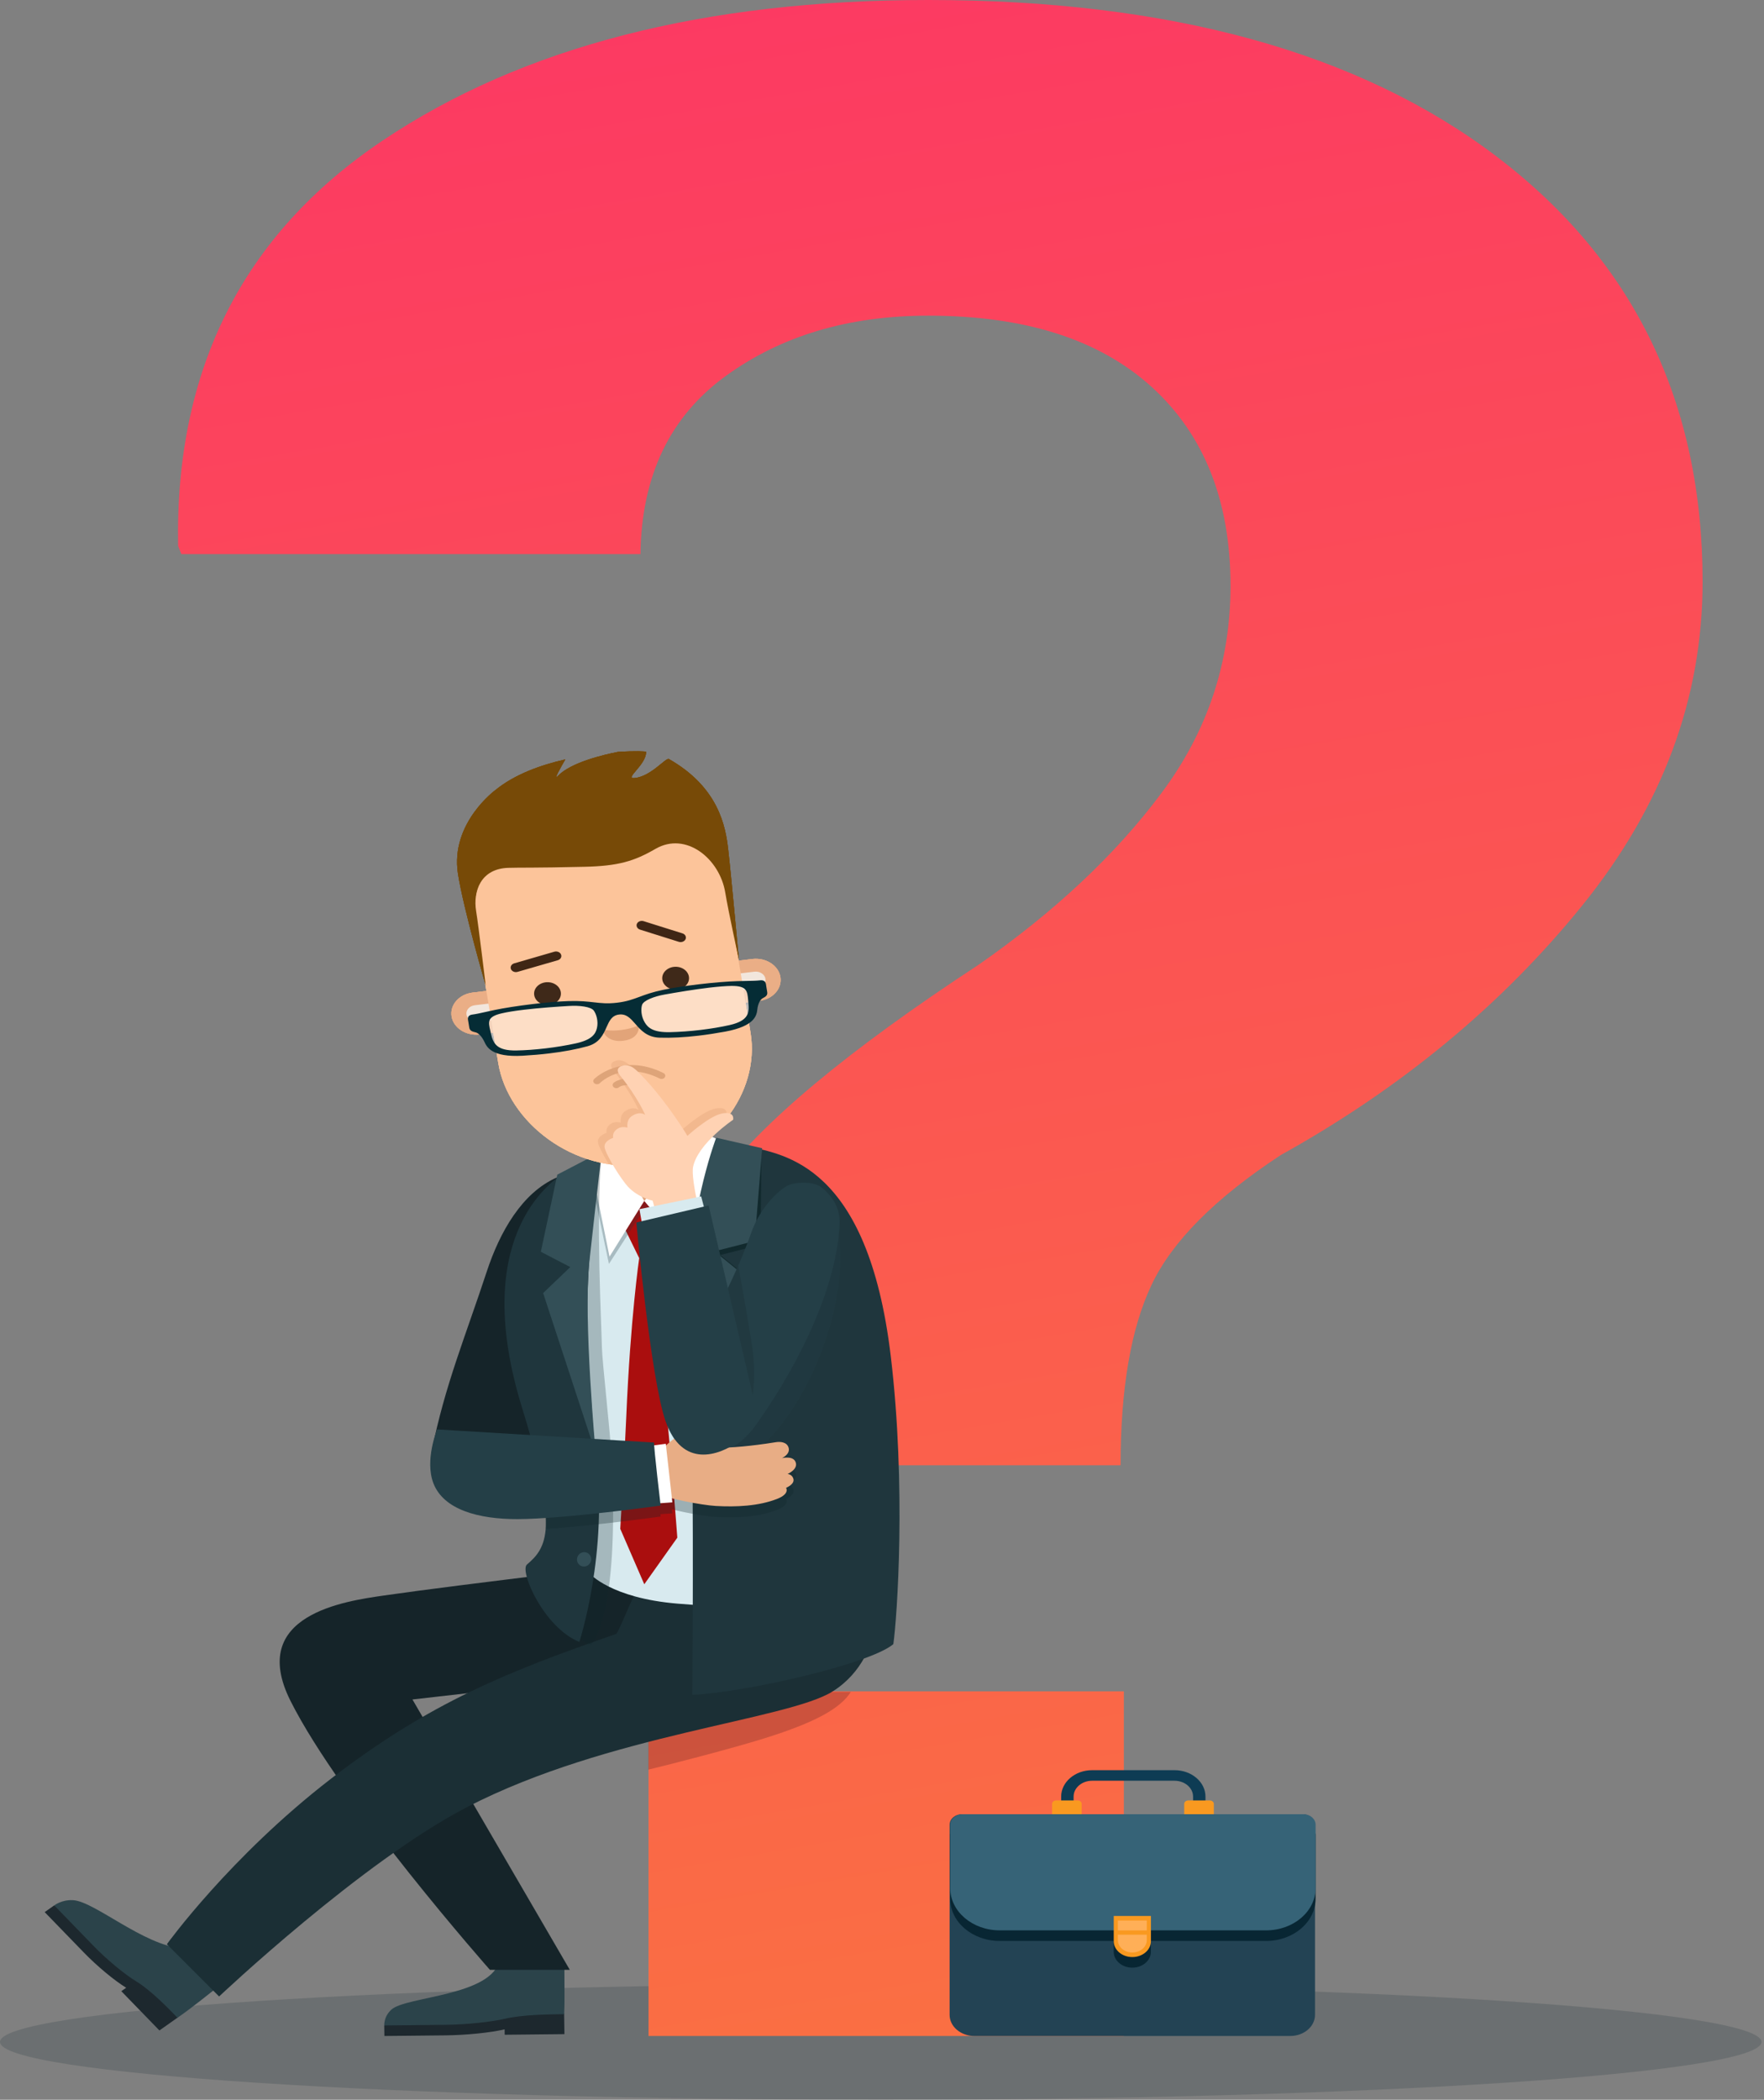 <svg width="452" height="538" viewBox="0 0 452 538" fill="none" xmlns="http://www.w3.org/2000/svg">
<rect x="0" y="0" width="452" height="538" fill="#808080" stroke="none"/>
<g opacity="0.2">
<path d="M0 523.186C0 531.372 101.041 538 225.681 538C350.321 538 451.353 531.364 451.353 523.186C451.353 514.999 350.312 508.364 225.681 508.364C101.041 508.364 0 514.999 0 523.186Z" fill="#1B2F35"/>
</g>
<path d="M166.593 375.436C166.87 342.477 172.603 318.343 183.784 303.041C194.964 287.738 217.261 269.138 250.683 247.231C270.284 233.582 285.961 218.862 297.695 203.079C309.43 187.313 315.302 169.649 315.302 150.104C315.302 128.441 308.608 111.485 295.212 99.245C281.815 87.005 262.694 80.881 237.84 80.881C217.399 80.881 200.07 86.06 185.852 96.419C171.624 106.786 164.377 121.97 164.109 141.98H46.468L45.637 139.855C44.815 94.648 62.264 60.037 98.041 36.02C133.798 12.012 180.404 0 237.85 0C299.708 0 348.243 13.366 383.456 40.082C418.66 66.806 436.267 103.126 436.267 149.041C436.267 178.937 425.982 206.606 405.402 232.039C384.832 257.472 359.073 278.78 328.153 295.964C311.304 307.032 300.253 318.154 295.008 329.34C289.755 340.525 287.133 355.883 287.133 375.428H166.593V375.436ZM287.973 521.651H166.177V433.355H287.973V521.651Z" fill="url(#paint0_linear_8_3704)"/>
<g opacity="0.31">
<path d="M166.122 433.497V453.412C171.698 452.097 187.809 447.925 195.832 445.406C209.34 441.179 215.35 437.637 218.027 433.497H166.122Z" fill="#632824"/>
</g>
<path d="M32.332 509.3L31.086 510.182L40.845 520.242C40.845 520.242 43.578 518.313 45.461 516.983C48.092 515.125 20.893 490.566 13.886 488.204C13.904 488.204 11.448 489.92 11.448 489.92C11.448 489.92 18.724 497.422 21.447 500.232C24.835 503.735 29.304 507.458 32.332 509.3Z" fill="#1D282E"/>
<path d="M34.779 507.584C38.832 510.056 43.319 514.779 45.47 516.991C49.218 514.425 53.687 510.749 57.38 507.86C60.916 504.979 53.558 498.5 46.532 499.177C36.764 498.39 24.235 487.197 18.76 486.866C15.787 486.685 13.904 488.204 13.904 488.204C13.904 488.204 21.179 495.706 23.903 498.516C27.273 502.019 31.944 505.86 34.779 507.584Z" fill="#2B434A"/>
<path d="M129.302 519.958L129.321 521.344L144.628 521.186C144.628 521.186 144.582 518.164 144.554 516.078C144.517 513.165 105.011 515.794 98.456 518.959C98.465 518.943 98.493 521.659 98.493 521.659C98.493 521.659 109.904 521.541 114.188 521.501C119.516 521.438 125.72 520.809 129.302 519.958Z" fill="#1D282E"/>
<path d="M129.265 517.266C134.066 516.133 141.194 516.117 144.564 516.078C144.712 512.173 144.619 511.166 144.619 503.404C144.213 499.248 131.86 496.997 128.065 502.09C126.145 511.489 104.033 511.465 100.294 514.897C98.263 516.755 98.466 518.959 98.466 518.959C98.466 518.959 109.877 518.841 114.161 518.801C119.479 518.746 125.914 518.053 129.265 517.266Z" fill="#2B434A"/>
<path d="M169.851 399.893C169.851 399.893 118.149 405.93 98.299 408.811C88.568 410.228 63.298 413.66 74.451 435.835C87.395 461.575 125.535 504.711 125.535 504.711H146.003L105.685 435.441L193.865 425.381C193.865 425.381 223.04 395.186 169.851 399.893Z" fill="#152429"/>
<path d="M225.099 403.042C225.099 403.042 173.84 408.229 162.816 408.434C162.308 408.441 158.449 418.446 157.858 418.651C130.318 428.231 110.246 436.126 84.764 455.781C58.913 475.72 42.756 498.154 42.756 498.154L56.143 511.536C56.143 511.536 92.796 476.877 119.848 462.929C155.855 444.367 201.824 440.676 213.402 433.347C228.331 423.901 225.099 403.042 225.099 403.042Z" fill="#1B2F35"/>
<path d="M142.699 301.687C144.813 300.766 144.914 303.23 148.94 305.568C159.456 311.676 148.349 344.548 141.314 366.887C137.667 378.466 131.065 385.204 124.058 385.952C118.048 386.598 108.704 381.702 110.68 371.626C113.874 355.285 119.386 342.06 124.741 325.758C128.065 315.667 133.752 305.583 142.699 301.687Z" fill="#152429"/>
<path d="M158.191 300.286C158.883 304.513 163.195 309.385 171.615 308.393C180.054 307.402 181.577 301.687 180.903 297.562C179.906 291.517 176.305 269.697 176.305 269.697L154.932 280.504C154.922 280.504 157.157 294.004 158.191 300.286Z" fill="#E0A47C"/>
<path d="M179.453 289.289C176.01 291.178 172.132 292.485 167.922 292.989C164.127 293.445 160.388 293.209 156.815 292.43C155.993 287.439 155.255 282.96 155.255 282.96L176.628 272.153C176.619 272.145 178.115 281.221 179.453 289.289Z" fill="#F2E6DC"/>
<path d="M137.427 308.661C137.427 308.661 152.032 295.98 156.15 294.413L156.593 297.113C157.517 302.734 160.277 308.425 165.549 307.787C170.959 307.134 182.112 299.782 181.189 294.162L180.746 291.462C185.214 291.997 186.756 293.225 186.756 293.225L204.797 411.566C204.797 411.566 194.068 412.574 173.609 410.882C156.483 409.465 151.1 403.167 151.1 403.167L137.427 308.661Z" fill="#D8EAEF"/>
<path d="M163.785 322.358L158.698 311.959L165.023 307.638L172.002 312.581L167.709 322.192C167.709 322.192 168.503 340.029 170.248 356.324C171.929 372.059 173.553 393.981 173.553 393.981L165.087 405.923L158.938 391.722C158.938 391.722 160.111 371.673 160.471 363.022C161.542 337.707 163.785 322.358 163.785 322.358Z" fill="#AA0E0E"/>
<g opacity="0.26">
<path d="M150.961 299.593L156.833 294.744L164.893 307.929L180.413 291.918L187.624 295.193L175.465 322.082L165.346 309.417L156.03 323.838L150.961 299.593Z" fill="#1F363D"/>
</g>
<path d="M151.22 297.531L156.88 292.705L165.078 307.709L156.178 321.98L151.22 297.531Z" fill="white"/>
<path d="M186.719 293.272L179.712 289.974L165.078 307.709L175.363 319.823L186.719 293.272Z" fill="white"/>
<path d="M228.238 347.405C232.236 380.773 229.882 414.479 228.903 421.264C222.634 426.515 190.163 433.733 177.394 434.252C177.394 434.252 177.699 401.979 177.394 370.886C177.321 363.526 176.517 355.647 176.665 350.924C177.422 326.923 184.245 292.666 184.245 292.666C186.747 292.863 189.332 293.146 191.751 293.729C200.753 295.917 222.339 298.152 228.238 347.405Z" fill="#1F363D"/>
<g opacity="0.25">
<path d="M135.691 357.347C146.761 399.641 138.849 400.255 138.849 400.255C138.849 406.182 143.308 418.541 151.451 421.398C151.451 421.398 158.874 414.81 156.705 373.413C156.345 366.596 154.295 348.83 154.23 345.201C154.11 338.856 152.688 313.297 154.073 296.547C151.728 297.326 151.682 297.57 149.485 298.617C141.822 302.246 124.548 314.793 135.691 357.347Z" fill="#0D2528"/>
</g>
<g opacity="0.76">
<path d="M142.948 302.167L152.882 296.539C152.882 296.539 151.534 307.827 149.669 324.845C148.09 339.321 152.651 372.413 152.651 372.413L137.824 332.827L144.776 326.167L137.233 322.247L142.948 302.167Z" fill="#0D2528"/>
</g>
<path d="M133.771 360.7C143.4 391.88 140.049 396.579 135.017 400.869C133.069 402.53 139.329 417.014 148.441 420.69C148.441 420.69 155.975 397.783 152.661 372.421C151.774 365.644 151.682 360.133 151.285 356.52C148.33 329.576 153.907 296.318 153.907 296.318C151.571 297.098 149.235 298.066 147.038 299.105C139.366 302.742 120.744 318.532 133.771 360.7Z" fill="#1F363D"/>
<path d="M142.8 300.963L154.221 295.02C154.221 295.02 152.873 306.307 151.008 323.326C149.429 337.802 152.651 372.421 152.651 372.421L139.172 331.308L146.124 324.648L138.581 320.728L142.8 300.963Z" fill="#334F57"/>
<path d="M146.927 379.474C147.093 380.481 148.183 381.182 149.365 381.04C150.546 380.899 151.368 379.97 151.202 378.962C151.036 377.955 149.946 377.254 148.764 377.396C147.583 377.537 146.761 378.466 146.927 379.474Z" fill="#334F57"/>
<path d="M147.85 399.444C147.776 400.46 148.524 401.325 149.531 401.373C150.528 401.428 151.405 400.649 151.479 399.633C151.553 398.618 150.795 397.752 149.789 397.697C148.792 397.649 147.924 398.429 147.85 399.444Z" fill="#334F57"/>
<path d="M127.862 264.446C131.333 264.029 133.752 261.282 133.272 258.33C132.783 255.37 129.56 253.3 126.098 253.717L121.113 254.316C117.641 254.733 115.222 257.48 115.712 260.44C116.201 263.399 119.414 265.462 122.885 265.052L127.862 264.446Z" fill="#EAAE86"/>
<path d="M127.326 261.187C128.683 261.022 129.634 259.944 129.449 258.787C129.256 257.622 127.991 256.803 126.633 256.968L121.648 257.567C120.291 257.732 119.34 258.81 119.534 259.975C119.728 261.14 120.992 261.951 122.35 261.786L127.326 261.187Z" fill="#F2E6DC"/>
<path d="M194.558 256.441C198.029 256.024 200.457 253.284 199.968 250.325C199.479 247.365 196.256 245.295 192.785 245.712L187.809 246.31C184.337 246.727 181.909 249.475 182.398 252.434C182.888 255.394 186.11 257.456 189.581 257.039L194.558 256.441Z" fill="#EAAE86"/>
<path d="M194.013 253.182C195.38 253.017 196.331 251.946 196.137 250.781C195.943 249.616 194.678 248.798 193.312 248.963L188.335 249.561C186.969 249.726 186.018 250.805 186.212 251.97C186.406 253.135 187.671 253.946 189.028 253.78L194.013 253.182Z" fill="#F2E6DC"/>
<path d="M150.057 208.251C132.21 210.392 119.349 221.9 121.86 237.124L127.677 272.397C130.188 287.612 147.084 300.585 164.939 298.444C182.786 296.303 194.834 279.859 192.323 264.643L186.497 229.37C183.995 214.147 167.903 206.11 150.057 208.251Z" fill="#FCC49A"/>
<path d="M154.433 263.738C154.433 263.738 156.012 264.289 159.142 263.911C161.939 263.573 163.693 262.683 163.693 262.683C163.693 262.683 164.257 266.021 159.871 266.643C155.993 267.194 154.535 264.848 154.433 263.738Z" fill="#E2A479"/>
<path d="M163.998 238.187L173.932 241.312C174.634 241.532 175.41 241.225 175.668 240.627C175.927 240.029 175.567 239.367 174.865 239.147L164.921 236.022C164.22 235.802 163.444 236.109 163.186 236.707C162.946 237.305 163.306 237.966 163.998 238.187Z" fill="#3F2615"/>
<path d="M143.326 245.846C143.76 245.554 143.954 245.051 143.76 244.571C143.52 243.964 142.754 243.65 142.043 243.846L131.758 246.83C131.056 247.034 130.677 247.688 130.917 248.294C131.157 248.892 131.924 249.215 132.625 249.01L142.911 246.035C143.067 245.987 143.206 245.924 143.326 245.846Z" fill="#3F2615"/>
<path d="M117.346 223.853C115.324 210.833 127.058 202.339 127.058 202.339C131.887 198.427 138.479 196.026 144.85 194.578C143.686 196.593 141.701 200.128 142.911 198.852C146.216 195.342 154.756 193.358 158.338 192.65C162.668 192.366 165.558 192.492 165.558 192.634C165.604 196.026 159.733 199.671 162.659 199.348C166.915 198.876 170.608 194.035 171.402 194.484C184.19 201.757 185.916 211.84 186.581 217.571C187.356 224.262 189.332 245.901 189.332 245.901C189.332 245.901 186.609 233.417 185.842 228.725C184.42 219.995 175.76 212.974 167.95 217.5C162.456 220.688 158.357 221.893 149.78 222.089C136.596 222.396 133.383 222.255 130.198 222.357C123.181 222.593 121.159 228.355 122.008 233.487C122.571 236.904 124.464 252.529 124.464 252.529C124.464 252.529 118.749 232.85 117.346 223.853Z" fill="#774A07"/>
<path d="M127.862 264.446C131.333 264.029 133.752 261.282 133.272 258.33C132.783 255.37 129.56 253.3 126.098 253.717L121.113 254.316C117.641 254.733 115.222 257.48 115.712 260.44C116.201 263.399 119.414 265.462 122.885 265.052L127.862 264.446Z" fill="#EAAE86"/>
<path d="M127.326 261.187C128.683 261.022 129.634 259.944 129.449 258.787C129.256 257.622 127.991 256.803 126.633 256.968L121.648 257.567C120.291 257.732 119.34 258.81 119.534 259.975C119.728 261.14 120.992 261.951 122.35 261.786L127.326 261.187Z" fill="#F2E6DC"/>
<path d="M194.558 256.441C198.029 256.024 200.457 253.284 199.968 250.325C199.479 247.365 196.256 245.295 192.785 245.712L187.809 246.31C184.337 246.727 181.909 249.475 182.398 252.434C182.888 255.394 186.11 257.456 189.581 257.039L194.558 256.441Z" fill="#EAAE86"/>
<path d="M194.013 253.182C195.38 253.017 196.331 251.946 196.137 250.781C195.943 249.616 194.678 248.798 193.312 248.963L188.335 249.561C186.969 249.726 186.018 250.805 186.212 251.97C186.406 253.135 187.671 253.946 189.028 253.78L194.013 253.182Z" fill="#F2E6DC"/>
<path d="M150.057 208.251C132.21 210.392 119.349 221.9 121.86 237.124L127.677 272.397C130.188 287.612 147.084 300.585 164.939 298.444C182.786 296.303 194.834 279.859 192.323 264.643L186.497 229.37C183.995 214.147 167.903 206.11 150.057 208.251Z" fill="#FCC49A"/>
<path d="M154.433 263.738C154.433 263.738 156.012 264.289 159.142 263.911C161.939 263.573 163.693 262.683 163.693 262.683C163.693 262.683 164.257 266.021 159.871 266.643C155.993 267.194 154.535 264.848 154.433 263.738Z" fill="#E2A479"/>
<path d="M163.998 238.187L173.932 241.312C174.634 241.532 175.41 241.225 175.668 240.627C175.927 240.029 175.567 239.367 174.865 239.147L164.921 236.022C164.22 235.802 163.444 236.109 163.186 236.707C162.946 237.305 163.306 237.966 163.998 238.187Z" fill="#3F2615"/>
<path d="M143.326 245.846C143.76 245.554 143.954 245.051 143.76 244.571C143.52 243.964 142.754 243.65 142.043 243.846L131.758 246.83C131.056 247.034 130.677 247.688 130.917 248.294C131.157 248.892 131.924 249.215 132.625 249.01L142.911 246.035C143.067 245.987 143.206 245.924 143.326 245.846Z" fill="#3F2615"/>
<path d="M117.346 223.853C115.324 210.833 127.058 202.339 127.058 202.339C131.887 198.427 138.479 196.026 144.85 194.578C143.686 196.593 141.701 200.128 142.911 198.852C146.216 195.342 154.756 193.358 158.338 192.65C162.668 192.366 165.558 192.492 165.558 192.634C165.604 196.026 159.733 199.671 162.659 199.348C166.915 198.876 170.608 194.035 171.402 194.484C184.19 201.757 185.916 211.84 186.581 217.571C187.356 224.262 189.332 245.901 189.332 245.901C189.332 245.901 186.609 233.417 185.842 228.725C184.42 219.995 175.76 212.974 167.95 217.5C162.456 220.688 158.357 221.893 149.78 222.089C136.596 222.396 133.383 222.255 130.198 222.357C123.181 222.593 121.159 228.355 122.008 233.487C122.571 236.904 124.464 252.529 124.464 252.529C124.464 252.529 118.749 232.85 117.346 223.853Z" fill="#774A07"/>
<path d="M127.862 264.446C131.333 264.029 133.752 261.282 133.272 258.33C132.783 255.37 129.56 253.3 126.098 253.717L121.113 254.316C117.641 254.733 115.222 257.48 115.712 260.44C116.201 263.399 119.414 265.462 122.885 265.052L127.862 264.446Z" fill="#EAAE86"/>
<path d="M127.326 261.187C128.683 261.022 129.634 259.944 129.449 258.787C129.256 257.622 127.991 256.803 126.633 256.968L121.648 257.567C120.291 257.732 119.34 258.81 119.534 259.975C119.728 261.14 120.992 261.951 122.35 261.786L127.326 261.187Z" fill="#F2E6DC"/>
<path d="M194.558 256.441C198.029 256.024 200.457 253.284 199.968 250.325C199.479 247.365 196.256 245.295 192.785 245.712L187.809 246.31C184.337 246.727 181.909 249.475 182.398 252.434C182.888 255.394 186.11 257.456 189.581 257.039L194.558 256.441Z" fill="#EAAE86"/>
<path d="M194.013 253.182C195.38 253.017 196.331 251.946 196.137 250.781C195.943 249.616 194.678 248.798 193.312 248.963L188.335 249.561C186.969 249.726 186.018 250.805 186.212 251.97C186.406 253.135 187.671 253.946 189.028 253.78L194.013 253.182Z" fill="#F2E6DC"/>
<path d="M150.057 208.251C132.21 210.392 119.349 221.9 121.86 237.124L127.677 272.397C130.188 287.612 147.084 300.585 164.939 298.444C182.786 296.303 194.834 279.859 192.323 264.643L186.497 229.37C183.995 214.147 167.903 206.11 150.057 208.251Z" fill="#FCC49A"/>
<path d="M154.433 263.738C154.433 263.738 156.012 264.289 159.142 263.911C161.939 263.573 163.693 262.683 163.693 262.683C163.693 262.683 164.257 266.021 159.871 266.643C155.993 267.194 154.535 264.848 154.433 263.738Z" fill="#E2A479"/>
<path d="M163.998 238.187L173.932 241.312C174.634 241.532 175.41 241.225 175.668 240.627C175.927 240.029 175.567 239.367 174.865 239.147L164.921 236.022C164.22 235.802 163.444 236.109 163.186 236.707C162.946 237.305 163.306 237.966 163.998 238.187Z" fill="#3F2615"/>
<path d="M143.326 245.846C143.76 245.554 143.954 245.051 143.76 244.571C143.52 243.964 142.754 243.65 142.043 243.846L131.758 246.83C131.056 247.034 130.677 247.688 130.917 248.294C131.157 248.892 131.924 249.215 132.625 249.01L142.911 246.035C143.067 245.987 143.206 245.924 143.326 245.846Z" fill="#3F2615"/>
<path d="M117.346 223.853C115.324 210.833 127.058 202.339 127.058 202.339C131.887 198.427 138.479 196.026 144.85 194.578C143.686 196.593 141.701 200.128 142.911 198.852C146.216 195.342 154.756 193.358 158.338 192.65C162.668 192.366 165.558 192.492 165.558 192.634C165.604 196.026 159.733 199.671 162.659 199.348C166.915 198.876 170.608 194.035 171.402 194.484C184.19 201.757 185.916 211.84 186.581 217.571C187.356 224.262 189.332 245.901 189.332 245.901C189.332 245.901 186.609 233.417 185.842 228.725C184.42 219.995 175.76 212.974 167.95 217.5C162.456 220.688 158.357 221.893 149.78 222.089C136.596 222.396 133.383 222.255 130.198 222.357C123.181 222.593 121.159 228.355 122.008 233.487C122.571 236.904 124.464 252.529 124.464 252.529C124.464 252.529 118.749 232.85 117.346 223.853Z" fill="#774A07"/>
<g opacity="0.76">
<path d="M195.13 294.681L185.011 292.453C185.011 292.453 178.586 309.299 178.096 329.67C177.635 348.932 178.595 369.579 178.595 369.579L193.598 328.867L184.55 321.563L194.863 318.933L195.13 294.681Z" fill="#0D2528"/>
</g>
<path d="M195.296 294.201L183.515 291.501C183.515 291.501 177.08 308.346 176.6 328.718C176.139 347.98 178.595 369.587 178.595 369.587L192.111 327.915L183.063 320.61L193.376 317.981L195.296 294.201Z" fill="#334F57"/>
<g opacity="0.34">
<path d="M152.984 277.804C152.762 277.804 152.55 277.741 152.365 277.616C151.959 277.324 151.903 276.813 152.245 276.466C152.319 276.395 159.197 269.602 169.99 274.923C170.452 275.152 170.609 275.648 170.341 276.041C170.073 276.435 169.491 276.569 169.03 276.34C159.603 271.696 153.944 277.285 153.704 277.521C153.528 277.702 153.261 277.804 152.984 277.804Z" fill="#A3673A"/>
</g>
<path d="M143.723 254.583C143.723 256.205 142.191 257.511 140.289 257.511C138.396 257.511 136.854 256.197 136.854 254.583C136.854 252.97 138.396 251.655 140.289 251.655C142.181 251.655 143.723 252.962 143.723 254.583Z" fill="#3F2919"/>
<path d="M176.554 250.632C176.554 252.245 175.012 253.56 173.12 253.56C171.218 253.56 169.685 252.245 169.685 250.632C169.685 249.018 171.227 247.703 173.12 247.703C175.012 247.703 176.554 249.01 176.554 250.632Z" fill="#3F2919"/>
<g opacity="0.44">
<path d="M164.358 257.425C164.792 255.945 168.217 254.914 170.359 254.528C174.44 253.796 183.008 252.34 187.624 252.316C192.231 252.277 191.991 254.19 192.268 256.866C192.517 259.243 192.545 261.683 187.199 262.903C182.075 264.061 176.111 264.635 171.846 264.73C167.58 264.816 166.02 263.643 165.078 262.069C164.164 260.566 163.998 258.653 164.358 257.425ZM128.628 259.338C133.06 258.291 141.775 257.685 145.93 257.433C148.127 257.299 151.755 257.496 152.642 258.818C153.38 259.912 153.833 261.794 153.454 263.447C153.048 265.186 151.912 266.682 147.795 267.587C143.658 268.492 137.722 269.335 132.432 269.413C126.911 269.492 126.154 267.138 125.618 264.793C125.036 262.156 124.205 260.369 128.628 259.338Z" fill="white"/>
</g>
<path d="M195.795 251.364C195.536 251.191 195.185 251.128 194.742 251.183C193.893 251.285 192.711 251.309 191.068 251.34C190.431 251.356 189.72 251.364 188.935 251.387C186.451 251.458 182.758 251.757 179.047 252.198C175.603 252.607 172.464 253.095 169.962 253.607C167.137 254.19 165.383 254.843 163.822 255.425C162.096 256.063 160.609 256.614 158.135 256.913C155.652 257.212 154.045 257.023 152.18 256.811C150.5 256.622 148.598 256.402 145.69 256.496C143.132 256.583 139.956 256.85 136.503 257.26C132.801 257.7 129.145 258.275 126.726 258.779C125.96 258.944 125.267 259.101 124.649 259.235C123.07 259.59 121.925 259.841 121.085 259.944C120.632 259.999 120.309 260.133 120.115 260.369C119.801 260.739 119.894 261.219 119.977 261.636L120.245 263.281C120.383 264.147 121.048 264.305 121.87 264.509C122.553 264.675 123.273 265.383 123.901 266.501C123.956 266.611 124.021 266.745 124.095 266.886C124.75 268.295 125.987 270.933 133.89 270.5C136.272 270.366 138.571 270.169 140.713 269.909C144.416 269.468 147.73 268.847 150.574 268.059C153.62 267.209 154.562 265.084 155.402 263.21C156.132 261.581 156.759 260.164 158.634 259.944C160.508 259.723 161.56 260.936 162.788 262.329C164.192 263.943 165.78 265.761 168.983 265.871C171.965 265.966 175.363 265.792 179.065 265.352C181.207 265.1 183.479 264.745 185.824 264.32C193.57 262.888 193.893 260.062 194.068 258.55C194.078 258.401 194.105 258.267 194.124 258.149C194.364 256.937 194.835 256.087 195.453 255.748C196.136 255.386 196.727 255.071 196.589 254.197L196.358 252.781C196.349 252.702 196.33 252.623 196.321 252.544C196.275 252.119 196.219 251.639 195.795 251.364ZM191.705 256.276L191.76 256.913C192.037 259.479 191.852 261.526 186.941 262.644C184.706 263.147 182.214 263.565 179.536 263.887C176.859 264.21 174.061 264.407 171.67 264.462C167.358 264.556 166.01 263.313 165.198 261.951C164.275 260.424 164.192 258.574 164.506 257.511C164.856 256.307 167.737 255.276 170.267 254.827C173.295 254.284 177.727 253.536 181.669 253.064C184.079 252.781 186.017 252.631 187.449 252.615C191.382 252.592 191.492 253.898 191.705 256.276ZM152.189 258.983C152.836 259.928 153.353 261.715 152.956 263.415C152.605 264.903 151.709 266.414 147.536 267.335C145.21 267.847 142.449 268.303 139.772 268.618C137.094 268.933 134.564 269.114 132.256 269.154C127.197 269.224 126.347 267.296 125.784 264.761L125.646 264.147C125.092 261.801 124.787 260.51 128.563 259.637C129.939 259.314 131.85 258.999 134.26 258.716C138.202 258.243 142.707 257.929 145.8 257.748C148.367 257.582 151.469 257.905 152.189 258.983Z" fill="#052C35"/>
<g opacity="0.34">
<path d="M157.941 278.812C157.711 278.812 157.471 278.741 157.286 278.592C156.907 278.285 156.88 277.789 157.221 277.458C157.295 277.387 159.114 275.726 163.084 276.742C163.592 276.876 163.878 277.332 163.721 277.757C163.564 278.19 163.038 278.434 162.53 278.3C159.797 277.592 158.68 278.513 158.634 278.552C158.449 278.733 158.191 278.812 157.941 278.812Z" fill="#A3673A"/>
</g>
<g opacity="0.37">
<path d="M186.147 285.637C186.147 285.637 186.738 283.393 183.368 284.015C179.998 284.637 174.44 289.753 174.44 289.753C174.44 289.753 169.464 281.394 163.176 274.782C160.942 272.436 160.203 271.806 158.791 271.665C157.932 271.578 155.467 272.168 157.184 274.286C161.718 279.898 163.629 284.393 163.629 284.393C163.629 284.393 162.355 283.283 160.259 284.645C158.671 285.668 159.086 287.644 159.086 287.644C159.086 287.644 157.72 287.203 156.593 287.896C154.987 288.895 155.421 290.265 155.421 290.265C155.421 290.265 152.928 291.013 153.224 292.76C153.362 293.571 154.498 295.862 155.993 298.286C158.911 298.735 161.911 298.814 164.949 298.452C169.528 297.901 173.72 296.405 177.385 294.24C180.312 289.533 186.147 285.637 186.147 285.637Z" fill="#E2A479"/>
</g>
<g opacity="0.29">
<path d="M212.007 309.354C215.045 311.802 215.479 320.193 215.303 324.089C214.666 338.526 208.508 354.883 199.183 366.305C185.981 382.481 166.758 373.413 172.63 358.063C176.185 348.767 183.783 346.059 191.917 323.444C193.588 318.815 196.931 314.431 200.54 311.999C202.655 310.59 210.004 307.74 212.007 309.354Z" fill="#243F47"/>
</g>
<path d="M210.503 304.229C213.54 306.685 215.304 309.739 215.137 313.628C214.5 328.065 206.56 346.83 193.893 364.841C183.35 379.828 166.297 371.335 172.169 355.985C175.724 346.689 184.485 338.148 192.619 315.533C194.29 310.904 197.632 306.52 201.242 304.088C203.338 302.679 208.499 302.616 210.503 304.229Z" fill="#243F47"/>
<g opacity="0.22">
<path d="M189.166 324.239C182.158 340.462 175.289 347.917 172.206 355.859C172.963 360.165 173.747 363.794 174.551 366.061C178.807 378.144 187.144 368.013 190.366 364.974C193.025 362.463 193.874 352.348 192.767 345.225C191.64 338.006 190.32 330.528 189.166 324.239Z" fill="#152429"/>
</g>
<g opacity="0.3">
<path d="M201.814 380.474C201.814 380.474 204.677 379.238 203.836 377.341C203.116 375.727 200.374 376.42 200.374 376.42C200.374 376.42 202.562 375.436 202.082 373.759C201.639 372.232 199.876 372.161 198.832 372.334C185.445 374.476 180.506 373.555 180.063 373.751C179.869 373.838 183.266 369.162 184.337 368.052C185.399 366.942 185.584 365.825 184.383 364.998C183.045 364.085 180.958 365.762 180.958 365.762C180.958 365.762 174.098 370.028 170.655 373.177L170.608 372.736L167.626 373.129C167.608 372.783 167.599 372.539 167.608 372.429L139.088 370.697C139.439 378.647 139.587 385.677 139.587 385.677L139.873 391.746C152.485 390.911 169.288 388.566 169.288 388.566C169.288 388.566 169.26 388.345 169.214 387.96L172.279 387.747L172.159 386.716C175.622 387.613 180.875 388.526 183.423 388.668C188.566 388.959 194.41 388.739 199.202 386.826C202.452 385.535 201.427 384.016 201.427 384.016C201.427 384.016 203.753 383.087 203.292 381.654C202.922 380.521 201.814 380.474 201.814 380.474Z" fill="#0D2528"/>
</g>
<path d="M167.248 377.168C167.082 375.192 167.405 373.759 169.722 371.256C172.649 368.107 180.949 362.944 180.949 362.944C180.949 362.944 183.036 361.267 184.374 362.18C185.584 363.007 185.39 364.124 184.328 365.234C183.257 366.344 179.86 371.02 180.053 370.933C180.497 370.737 185.445 371.658 198.823 369.516C199.867 369.351 201.63 369.414 202.073 370.941C202.553 372.618 200.365 373.602 200.365 373.602C200.365 373.602 203.116 372.909 203.827 374.531C204.667 376.436 201.805 377.664 201.805 377.664C201.805 377.664 202.922 377.719 203.283 378.844C203.744 380.285 201.418 381.206 201.418 381.206C201.418 381.206 202.452 382.725 199.193 384.016C194.401 385.921 188.557 386.149 183.414 385.858C179.823 385.653 170.83 383.914 169.113 382.867C166.694 381.387 167.396 378.994 167.248 377.168Z" fill="#E8AD85"/>
<path d="M166.768 370.43L170.599 369.918L172.28 384.937L166.408 385.346L166.768 370.43Z" fill="white"/>
<path d="M167.608 369.611L112.009 366.242C112.009 366.242 108.778 374.106 111.049 380.033C113.652 386.818 122.627 389.251 132.616 389.227C144.6 389.195 169.279 385.756 169.279 385.756C169.279 385.756 167.488 370.737 167.608 369.611Z" fill="#243F47"/>
<path d="M180.321 315.1C180.321 315.1 176.868 302.143 177.607 298.892C178.973 292.847 187.846 286.912 187.846 286.912C187.846 286.912 188.427 284.668 185.067 285.29C181.697 285.912 176.139 291.029 176.139 291.029C176.139 291.029 171.162 282.669 164.875 276.057C162.641 273.711 161.902 273.081 160.49 272.94C159.631 272.853 157.166 273.444 158.883 275.561C163.416 281.173 165.327 285.668 165.327 285.668C165.327 285.668 164.053 284.558 161.957 285.92C160.369 286.943 160.785 288.919 160.785 288.919C160.785 288.919 159.419 288.478 158.292 289.171C156.686 290.171 157.12 291.54 157.12 291.54C157.12 291.54 154.627 292.288 154.922 294.036C155.125 295.279 157.701 300.026 160.342 303.395C162.973 306.764 167.22 307.638 167.22 307.638L169.741 316.635L180.321 315.1Z" fill="#FFD2B3"/>
<path d="M180.94 312.266C181.097 311.723 179.666 306.544 179.666 306.544L163.85 309.81L164.967 316.21L180.94 312.266Z" fill="#D8EAEF"/>
<path d="M193.404 359.669L181.577 308.866L163.047 313.227C163.047 313.227 166.721 353.269 170.553 364.172C174.809 376.254 184.134 373.027 189.249 369.351C193.33 366.399 193.404 359.669 193.404 359.669Z" fill="#243F47"/>
<path d="M271.918 462.346H275.094V460.315C275.094 458.08 277.226 456.261 279.848 456.261H300.954C303.576 456.261 305.709 458.08 305.709 460.315V462.197H308.885V460.315C308.885 456.592 305.33 453.554 300.954 453.554H279.848C275.472 453.554 271.908 456.592 271.908 460.315V462.346H271.918Z" fill="#0E3C54"/>
<path d="M303.438 465.204C303.438 465.707 303.909 466.109 304.499 466.109H309.965C310.547 466.109 311.027 465.707 311.027 465.204V462.197C311.027 461.701 310.547 461.299 309.965 461.299H304.499C303.918 461.299 303.438 461.701 303.438 462.197V465.204Z" fill="#F99920"/>
<path d="M269.582 465.204C269.582 465.707 270.053 466.109 270.634 466.109H276.1C276.682 466.109 277.162 465.707 277.162 465.204V462.197C277.162 461.701 276.691 461.299 276.1 461.299H270.634C270.053 461.299 269.582 461.701 269.582 462.197V465.204Z" fill="#F99920"/>
<path d="M243.324 516.243C243.324 519.234 246.168 521.659 249.676 521.659H330.6C334.108 521.659 336.952 519.242 336.952 516.243V467.542C336.952 466.046 335.53 464.834 333.776 464.834H246.5C244.746 464.834 243.324 466.046 243.324 467.542V516.243Z" fill="#234354"/>
<path d="M246.657 467.541H333.933C335.678 467.541 337.099 468.754 337.099 470.249V486.488C337.099 492.463 331.412 497.312 324.405 497.312H294.897V500.09C294.897 502.334 292.765 504.152 290.133 504.152C287.502 504.152 285.369 502.334 285.369 500.09V497.312H256.167C249.159 497.312 243.472 492.463 243.472 486.488V470.249C243.481 468.754 244.903 467.541 246.657 467.541Z" fill="#082633"/>
<path d="M243.481 483.773C243.481 489.747 249.169 494.596 256.176 494.596H324.414C331.422 494.596 337.109 489.747 337.109 483.773V467.542C337.109 466.046 335.687 464.834 333.942 464.834H246.667C244.913 464.834 243.491 466.046 243.491 467.542V483.773H243.481Z" fill="#366377"/>
<path d="M285.379 497.375C285.379 499.618 287.511 501.437 290.143 501.437C292.774 501.437 294.907 499.618 294.907 497.375V490.912H285.379V497.375Z" fill="#F99920"/>
<path d="M286.44 497.107C286.44 498.855 288.102 500.264 290.143 500.264C292.183 500.264 293.845 498.855 293.845 497.107V492.077H286.44V497.107Z" fill="#FFAF57"/>
<path d="M294.436 494.612H286.284V495.698H294.436V494.612Z" fill="#F99920"/>
<defs>
<linearGradient id="paint0_linear_8_3704" x1="87.204" y1="-11.153" x2="185.812" y2="561.472" gradientUnits="userSpaceOnUse">
<stop stop-color="#FC3764"/>
<stop offset="1" stop-color="#FA7241"/>
</linearGradient>
</defs>
</svg>
